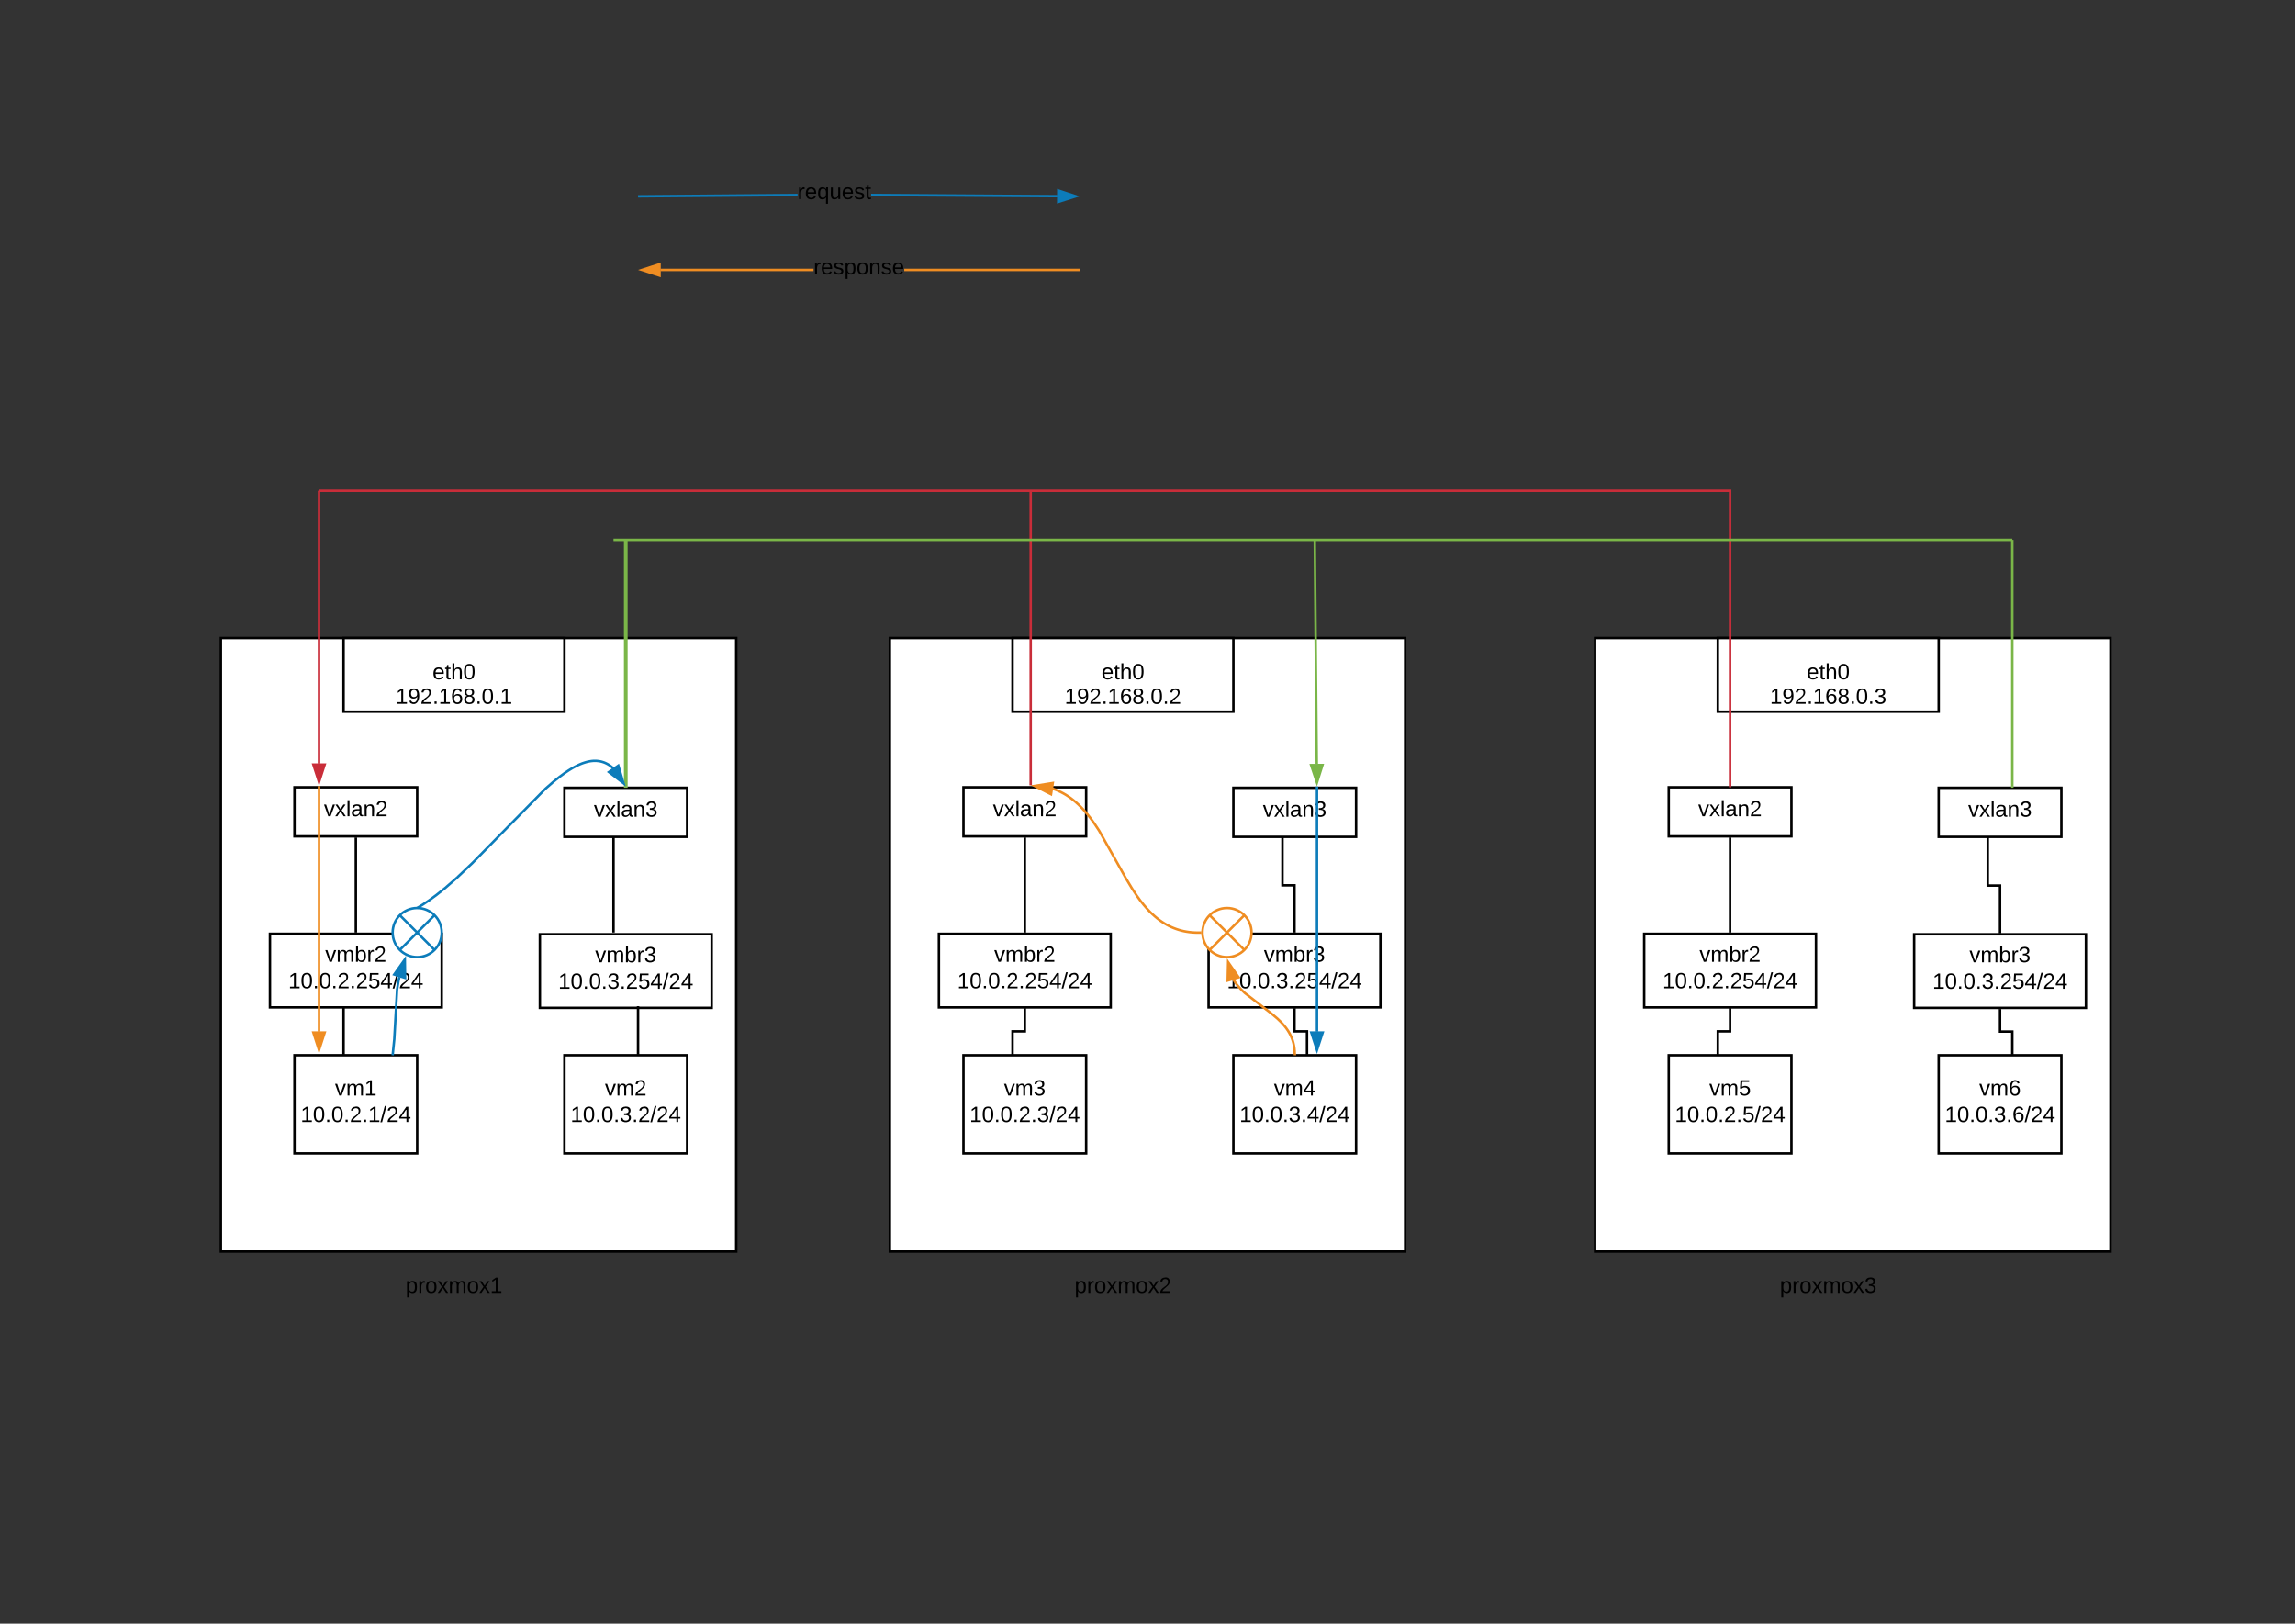 <svg xmlns="http://www.w3.org/2000/svg" xmlns:xlink="http://www.w3.org/1999/xlink" xmlns:lucid="lucid" width="1870.4" height="1323.2"><rect width="100%" height="100%" fill="#333333" stroke="none"/><g transform="translate(0 0)" lucid:page-tab-id="0_0"><path d="M180 520h420v500H180z" stroke="#000" stroke-width="2" fill="#fff"/><path d="M280 520h180v60H280z" stroke="#000" stroke-width="2" fill="#fff"/><use xlink:href="#a" transform="matrix(1,0,0,1,285,525) translate(67.5 28.6)"/><path d="M220 761h140v60H220z" stroke="#000" stroke-width="2" fill="#fff"/><use xlink:href="#b" transform="matrix(1,0,0,1,225,766) translate(40.05 17.8)"/><use xlink:href="#c" transform="matrix(1,0,0,1,225,766) translate(10 39.4)"/><path d="M240 641.6h100v40H240z" stroke="#000" stroke-width="2" fill="#fff"/><use xlink:href="#d" transform="matrix(1,0,0,1,245,646.6) translate(19.025 18.6)"/><path d="M290 760v-77.4" stroke="#000" stroke-width="2" fill="none"/><path d="M291 761h-2v-1h2zM291 682.6h-2v-1h2z"/><path d="M440 761.4h140v60H440z" stroke="#000" stroke-width="2" fill="#fff"/><use xlink:href="#e" transform="matrix(1,0,0,1,445,766.4) translate(40.05 17.8)"/><use xlink:href="#f" transform="matrix(1,0,0,1,445,766.4) translate(10 39.4)"/><path d="M460 642h100v40H460z" stroke="#000" stroke-width="2" fill="#fff"/><use xlink:href="#g" transform="matrix(1,0,0,1,465,647) translate(19.025 18.6)"/><path d="M500 760v-77" stroke="#000" stroke-width="2" fill="none"/><path d="M501 683h-2v-1h2z"/><path d="M250 540h240v60H250z" stroke="#000" stroke-opacity="0" stroke-width="2" fill="#fff" fill-opacity="0"/><use xlink:href="#h" transform="matrix(1,0,0,1,255,545) translate(67.5 28.6)"/><path d="M240 860h100v80H240z" stroke="#000" stroke-width="2" fill="#fff"/><use xlink:href="#i" transform="matrix(1,0,0,1,245,865) translate(28.025 27.8)"/><use xlink:href="#j" transform="matrix(1,0,0,1,245,865) translate(0 49.4)"/><path d="M460 860h100v80H460z" stroke="#000" stroke-width="2" fill="#fff"/><use xlink:href="#k" transform="matrix(1,0,0,1,465,865) translate(28.025 27.8)"/><use xlink:href="#l" transform="matrix(1,0,0,1,465,865) translate(0 49.4)"/><path d="M280 820v39" stroke="#000" stroke-width="2" fill="none"/><path d="M281 860h-2v-1h2z"/><path d="M520 820v39" stroke="#000" stroke-width="2" fill="none"/><path d="M521 860h-2v-1h2z"/><path d="M250 1020h240v60H250z" stroke="#000" stroke-opacity="0" stroke-width="2" fill="#fff" fill-opacity="0"/><use xlink:href="#m" transform="matrix(1,0,0,1,255,1025) translate(75.55 28.6)"/><path d="M725.2 520h420v500h-420z" stroke="#000" stroke-width="2" fill="#fff"/><path d="M825.2 520h180v60h-180z" stroke="#000" stroke-width="2" fill="#fff"/><use xlink:href="#a" transform="matrix(1,0,0,1,830.2,525) translate(67.5 28.6)"/><path d="M765.2 761h140v60h-140z" stroke="#000" stroke-width="2" fill="#fff"/><use xlink:href="#b" transform="matrix(1,0,0,1,770.2,766) translate(40.05 17.8)"/><use xlink:href="#c" transform="matrix(1,0,0,1,770.2,766) translate(10 39.4)"/><path d="M785.2 641.6h100v40h-100z" stroke="#000" stroke-width="2" fill="#fff"/><use xlink:href="#d" transform="matrix(1,0,0,1,790.2,646.6) translate(19.025 18.6)"/><path d="M835.2 760v-77.4" stroke="#000" stroke-width="2" fill="none"/><path d="M836.2 761h-2v-1h2zM836.2 682.6h-2v-1h2z"/><path d="M985 761h140v60H985z" stroke="#000" stroke-width="2" fill="#fff"/><use xlink:href="#e" transform="matrix(1,0,0,1,990,766) translate(40.05 17.8)"/><use xlink:href="#f" transform="matrix(1,0,0,1,990,766) translate(10 39.4)"/><path d="M1005.2 642h100v40h-100z" stroke="#000" stroke-width="2" fill="#fff"/><use xlink:href="#g" transform="matrix(1,0,0,1,1010.2,647) translate(19.025 18.6)"/><path d="M1055 760v-38.5h-9.8V683" stroke="#000" stroke-width="2" fill="none"/><path d="M1056 761h-2v-1h2zM1046.2 683h-2v-1h2z"/><path d="M795.2 540h240v60h-240z" stroke="#000" stroke-opacity="0" stroke-width="2" fill="#fff" fill-opacity="0"/><use xlink:href="#n" transform="matrix(1,0,0,1,800.2,545) translate(67.5 28.6)"/><path d="M785.2 860h100v80h-100z" stroke="#000" stroke-width="2" fill="#fff"/><use xlink:href="#o" transform="matrix(1,0,0,1,790.2,865) translate(28.025 27.8)"/><use xlink:href="#p" transform="matrix(1,0,0,1,790.2,865) translate(0 49.4)"/><path d="M1005.2 860h100v80h-100z" stroke="#000" stroke-width="2" fill="#fff"/><use xlink:href="#q" transform="matrix(1,0,0,1,1010.2,865) translate(28.025 27.8)"/><use xlink:href="#r" transform="matrix(1,0,0,1,1010.2,865) translate(0 49.4)"/><path d="M835.2 822v18.5h-10V859" stroke="#000" stroke-width="2" fill="none"/><path d="M836.2 822h-2v-1h2zM826.2 860h-2v-1h2z"/><path d="M1055 822v18.5h10.2V859" stroke="#000" stroke-width="2" fill="none"/><path d="M1056 822h-2v-1h2zM1066.2 860h-2v-1h2z"/><path d="M795.2 1020h240v60h-240z" stroke="#000" stroke-opacity="0" stroke-width="2" fill="#fff" fill-opacity="0"/><use xlink:href="#s" transform="matrix(1,0,0,1,800.2,1025) translate(75.55 28.6)"/><path d="M1300 520h420v500h-420z" stroke="#000" stroke-width="2" fill="#fff"/><path d="M1400 520h180v60h-180z" stroke="#000" stroke-width="2" fill="#fff"/><use xlink:href="#a" transform="matrix(1,0,0,1,1405,525) translate(67.5 28.6)"/><path d="M1340 761h140v60h-140z" stroke="#000" stroke-width="2" fill="#fff"/><use xlink:href="#b" transform="matrix(1,0,0,1,1345,766) translate(40.05 17.8)"/><use xlink:href="#c" transform="matrix(1,0,0,1,1345,766) translate(10 39.4)"/><path d="M1360 641.6h100v40h-100z" stroke="#000" stroke-width="2" fill="#fff"/><use xlink:href="#d" transform="matrix(1,0,0,1,1365,646.6) translate(19.025 18.6)"/><path d="M1410 760v-77.4" stroke="#000" stroke-width="2" fill="none"/><path d="M1411 761h-2v-1h2zM1411 682.6h-2v-1h2z"/><path d="M1560 761.4h140v60h-140z" stroke="#000" stroke-width="2" fill="#fff"/><use xlink:href="#e" transform="matrix(1,0,0,1,1565,766.4) translate(40.05 17.8)"/><use xlink:href="#f" transform="matrix(1,0,0,1,1565,766.4) translate(10 39.4)"/><path d="M1580 642h100v40h-100z" stroke="#000" stroke-width="2" fill="#fff"/><use xlink:href="#g" transform="matrix(1,0,0,1,1585,647) translate(19.025 18.6)"/><path d="M1630 760.4v-38.7h-10V683" stroke="#000" stroke-width="2" fill="none"/><path d="M1631 761.4h-2v-1h2zM1621 683h-2v-1h2z"/><path d="M1370 540h240v60h-240z" stroke="#000" stroke-opacity="0" stroke-width="2" fill="#fff" fill-opacity="0"/><use xlink:href="#t" transform="matrix(1,0,0,1,1375,545) translate(67.5 28.6)"/><path d="M1360 860h100v80h-100z" stroke="#000" stroke-width="2" fill="#fff"/><use xlink:href="#u" transform="matrix(1,0,0,1,1365,865) translate(28.025 27.8)"/><use xlink:href="#v" transform="matrix(1,0,0,1,1365,865) translate(0 49.4)"/><path d="M1580 860h100v80h-100z" stroke="#000" stroke-width="2" fill="#fff"/><use xlink:href="#w" transform="matrix(1,0,0,1,1585,865) translate(28.025 27.8)"/><use xlink:href="#x" transform="matrix(1,0,0,1,1585,865) translate(0 49.4)"/><path d="M1410 822v18.5h-10V859" stroke="#000" stroke-width="2" fill="none"/><path d="M1411 822h-2v-1h2zM1401 860h-2v-1h2z"/><path d="M1630 822.4v18.3h10V859" stroke="#000" stroke-width="2" fill="none"/><path d="M1631 822.4h-2v-1h2zM1641 860h-2v-1h2z"/><path d="M1370 1020h240v60h-240z" stroke="#000" stroke-opacity="0" stroke-width="2" fill="#fff" fill-opacity="0"/><use xlink:href="#y" transform="matrix(1,0,0,1,1375,1025) translate(75.55 28.6)"/><path d="M260 400h1150v240.6" stroke="#c92d39" stroke-width="2" fill="none"/><path d="M1411 641.6h-2v-1h2z" fill="#c92d39"/><path d="M840 640V400M260 622.36V400" stroke="#c92d39" stroke-width="2" fill="none"/><path d="M260 637.36l-4.64-14.27h9.28z" fill="#c92d39"/><path d="M260 640.6l-6-18.5h12zm-3.26-16.5L260 634.1l3.26-10.03z" fill="#c92d39"/><path d="M510 641V440" stroke="#7ab648" stroke-width="3" fill="none"/><path d="M511.5 642h-3v-1h3z" fill="#7ab648"/><path d="M1073.17 622.76L1071.52 440" stroke="#7ab648" stroke-width="2" fill="none"/><path d="M1073.3 637.76l-4.76-14.22 9.27-.08z" fill="#7ab648"/><path d="M1073.33 641l-6.18-18.45 12.03-.1zm-3.4-16.47l3.34 10 3.17-10.06z" fill="#7ab648"/><path d="M1640 641V440" stroke="#7ab648" stroke-width="2" fill="none"/><path d="M1641 642h-2v-1h2z" fill="#7ab648"/><path d="M500 440h1140" stroke="#7ab648" stroke-width="2" fill="none"/><path d="M360 760c0 11.05-8.95 20-20 20s-20-8.95-20-20 8.95-20 20-20 20 8.95 20 20zm-34.14-14.14l28.28 28.28m-28.28 0l28.28-28.28" stroke="#0c7cba" stroke-width="2" fill="#fff"/><path d="M1020 760c0 11.05-8.95 20-20 20s-20-8.95-20-20 8.95-20 20-20 20 8.95 20 20zm-34.14-14.14l28.28 28.28m-28.28 0l28.28-28.28" stroke="#ef8d22" stroke-width="2" fill="#fff"/><path d="M320 860l1.34-13.1 2.3-40.7 1.16-6.97.7-3" stroke="#0c7cba" stroke-width="2" fill="none"/><path d="M330.13 796.9l-8.86-2.74 8.66-12.25z" fill="#0c7cba"/><path d="M331.14 798.27l-11.48-3.56 11.23-15.88zm-8.26-4.66l6.23 1.95-.13-10.55z" fill="#0c7cba"/><path d="M340 740l4.55-2.78 5.18-3.48 6.03-4.42 7.23-5.78 9.12-7.96 12.94-12.3 59.5-60.52 6.64-5.8 4.98-3.97 3.96-2.92 3.3-2.2 2.78-1.72 2.43-1.34 2.14-1.08 1.9-.86 1.72-.7 1.58-.54 1.44-.45 1.35-.36 1.24-.27 1.17-.2 1.12-.15 1.06-.1 1-.04h.97l.93.03.9.1.87.1.86.13.84.18.82.22.8.24.82.27.8.32.8.35.8.4.8.43.8.48.82.55.83.6.85.67.87.75.2.2" stroke="#0c7cba" stroke-width="2" fill="none"/><path d="M508.17 638.33l-11.9-9.14 7.65-5.26z" fill="#0c7cba"/><path d="M510 641l-15.42-11.86 9.9-6.8zm-12.02-11.77l8.36 6.43-3-10.1z" fill="#0c7cba"/><path d="M1055.2 859l-.08-2.5-.22-2.35-.36-2.2-.48-2.1-.6-2.03-.73-1.98-.87-1.97-1.03-1.98-1.23-2.02-1.46-2.1-1.8-2.24-2.24-2.48-3-2.9-4.6-3.9-21.98-16.97-3.06-2.97-2.3-2.53-1.85-2.3-1.5-2.17-.64-1.05" stroke="#ef8d22" stroke-width="2" fill="none"/><path d="M1056.43 860h-2.04l-.18-.8 1.96-.4zM1009.45 796.44l-8.88 2.66.36-15z" fill="#ef8d22"/><path d="M1011.06 797l-11.52 3.45.46-19.45zm-9.46.74l6.25-1.86-6-8.68z" fill="#ef8d22"/><path d="M979 760l-2.7.05-2.53-.06-2.4-.16-2.32-.25-2.22-.34-2.13-.4-2.08-.5-2-.57-2-.66-1.93-.72-1.93-.8-1.9-.9-1.9-1-1.9-1.12-1.93-1.22-1.94-1.36-1.98-1.5-2.03-1.7-2.12-1.9-2.2-2.16-2.32-2.5-2.5-2.9-2.72-3.44-3.07-4.26-3.68-5.58-5.06-8.4-21.75-38.7-3.74-5.66-3.14-4.34-2.8-3.54-2.54-2.97-2.38-2.55-2.26-2.22-2.17-1.96-2.1-1.75-2.05-1.57-2-1.4-2-1.27-1.97-1.14-1.98-1.04-1.98-.94-2-.84-2.03-.76-.73-.24" stroke="#ef8d22" stroke-width="2" fill="none"/><path d="M980.1 759.1l-.1.9.04 1.1-1.13-.1.18-2z" fill="#ef8d22"/><path d="M843.2 640.5l14.8-2.38-1.42 9.16z" stroke="#ef8d22" stroke-width="2" fill="#ef8d22"/><path d="M663.02 221H538.24v-2h124.78zM880 221H736.96v-2H880zM537.5 224.64L523.24 220l14.26-4.64z" fill="#ef8d22"/><path d="M538.5 226l-18.5-6 18.5-6zm-12.03-6l10.03 3.26v-6.52z" fill="#ef8d22"/><use xlink:href="#z" transform="matrix(1,0,0,1,663.022,209.2) translate(0 14.4)"/><path d="M650.02 159.92l-130 1.08-.03-2L650 157.92zm211.75-1.04v2l-151.8-1v-2zM876.76 159.98l-14.3 4.54.07-9.27z" fill="#0c7cba"/><path d="M880 160l-18.54 5.9.08-12.03zm-16.52 3.15l10.05-3.2-10-3.32z" fill="#0c7cba"/><g><use xlink:href="#A" transform="matrix(1,0,0,1,650.025,147.867) translate(0 14.4)"/></g><path d="M1073.33 641v199.76" stroke="#0c7cba" stroke-width="2" fill="none"/><path d="M1073.33 855.76l-4.63-14.26h9.27z" fill="#0c7cba"/><path d="M1073.33 859l-6-18.5h12.02zm-3.26-16.5l3.26 10.03 3.26-10.03z" fill="#0c7cba"/><path d="M260 840.76V640.6" stroke="#ef8d22" stroke-width="2" fill="none"/><path d="M260 855.76l-4.64-14.26h9.28z" fill="#ef8d22"/><path d="M260 859l-6-18.5h12zm-3.26-16.5l3.26 10.03 3.26-10.03z" fill="#ef8d22"/><path fill="#ef8d22"/><defs><path d="M100-194c63 0 86 42 84 106H49c0 40 14 67 53 68 26 1 43-12 49-29l28 8c-11 28-37 45-77 45C44 4 14-33 15-96c1-61 26-98 85-98zm52 81c6-60-76-77-97-28-3 7-6 17-6 28h103" id="B"/><path d="M59-47c-2 24 18 29 38 22v24C64 9 27 4 27-40v-127H5v-23h24l9-43h21v43h35v23H59v120" id="C"/><path d="M106-169C34-169 62-67 57 0H25v-261h32l-1 103c12-21 28-36 61-36 89 0 53 116 60 194h-32v-121c2-32-8-49-39-48" id="D"/><path d="M101-251c68 0 85 55 85 127S166 4 100 4C33 4 14-52 14-124c0-73 17-127 87-127zm-1 229c47 0 54-49 54-102s-4-102-53-102c-51 0-55 48-55 102 0 53 5 102 54 102" id="E"/><g id="a"><use transform="matrix(0.05,0,0,0.05,0,0)" xlink:href="#B"/><use transform="matrix(0.05,0,0,0.05,10,0)" xlink:href="#C"/><use transform="matrix(0.05,0,0,0.05,15,0)" xlink:href="#D"/><use transform="matrix(0.05,0,0,0.05,25,0)" xlink:href="#E"/></g><path d="M108 0H70L1-190h34L89-25l56-165h34" id="F"/><path d="M210-169c-67 3-38 105-44 169h-31v-121c0-29-5-50-35-48C34-165 62-65 56 0H25l-1-190h30c1 10-1 24 2 32 10-44 99-50 107 0 11-21 27-35 58-36 85-2 47 119 55 194h-31v-121c0-29-5-49-35-48" id="G"/><path d="M115-194c53 0 69 39 70 98 0 66-23 100-70 100C84 3 66-7 56-30L54 0H23l1-261h32v101c10-23 28-34 59-34zm-8 174c40 0 45-34 45-75 0-40-5-75-45-74-42 0-51 32-51 76 0 43 10 73 51 73" id="H"/><path d="M114-163C36-179 61-72 57 0H25l-1-190h30c1 12-1 29 2 39 6-27 23-49 58-41v29" id="I"/><path d="M101-251c82-7 93 87 43 132L82-64C71-53 59-42 53-27h129V0H18c2-99 128-94 128-182 0-28-16-43-45-43s-46 15-49 41l-32-3c6-41 34-60 81-64" id="J"/><g id="b"><use transform="matrix(0.05,0,0,0.05,0,0)" xlink:href="#F"/><use transform="matrix(0.05,0,0,0.05,9,0)" xlink:href="#G"/><use transform="matrix(0.05,0,0,0.05,23.95,0)" xlink:href="#H"/><use transform="matrix(0.05,0,0,0.05,33.95,0)" xlink:href="#I"/><use transform="matrix(0.05,0,0,0.05,39.9,0)" xlink:href="#J"/></g><path d="M27 0v-27h64v-190l-56 39v-29l58-41h29v221h61V0H27" id="K"/><path d="M33 0v-38h34V0H33" id="L"/><path d="M54-142c48-35 137-8 131 61C196 18 31 33 14-55l32-4c7 23 22 37 52 37 35-1 51-22 54-58 4-55-73-65-99-34H22l8-134h141v27H59" id="M"/><path d="M155-56V0h-30v-56H8v-25l114-167h33v167h35v25h-35zm-30-156c-27 46-58 90-88 131h88v-131" id="N"/><path d="M0 4l72-265h28L28 4H0" id="O"/><g id="c"><use transform="matrix(0.05,0,0,0.05,0,0)" xlink:href="#K"/><use transform="matrix(0.05,0,0,0.05,10,0)" xlink:href="#E"/><use transform="matrix(0.05,0,0,0.05,20,0)" xlink:href="#L"/><use transform="matrix(0.05,0,0,0.05,25,0)" xlink:href="#E"/><use transform="matrix(0.05,0,0,0.05,35,0)" xlink:href="#L"/><use transform="matrix(0.05,0,0,0.05,40,0)" xlink:href="#J"/><use transform="matrix(0.05,0,0,0.05,50,0)" xlink:href="#L"/><use transform="matrix(0.05,0,0,0.05,55,0)" xlink:href="#J"/><use transform="matrix(0.05,0,0,0.05,65,0)" xlink:href="#M"/><use transform="matrix(0.05,0,0,0.05,75,0)" xlink:href="#N"/><use transform="matrix(0.05,0,0,0.05,85,0)" xlink:href="#O"/><use transform="matrix(0.05,0,0,0.05,90,0)" xlink:href="#J"/><use transform="matrix(0.05,0,0,0.05,100,0)" xlink:href="#N"/></g><path d="M141 0L90-78 38 0H4l68-98-65-92h35l48 74 47-74h35l-64 92 68 98h-35" id="P"/><path d="M24 0v-261h32V0H24" id="Q"/><path d="M141-36C126-15 110 5 73 4 37 3 15-17 15-53c-1-64 63-63 125-63 3-35-9-54-41-54-24 1-41 7-42 31l-33-3c5-37 33-52 76-52 45 0 72 20 72 64v82c-1 20 7 32 28 27v20c-31 9-61-2-59-35zM48-53c0 20 12 33 32 33 41-3 63-29 60-74-43 2-92-5-92 41" id="R"/><path d="M117-194c89-4 53 116 60 194h-32v-121c0-31-8-49-39-48C34-167 62-67 57 0H25l-1-190h30c1 10-1 24 2 32 11-22 29-35 61-36" id="S"/><g id="d"><use transform="matrix(0.05,0,0,0.05,0,0)" xlink:href="#F"/><use transform="matrix(0.05,0,0,0.05,9,0)" xlink:href="#P"/><use transform="matrix(0.05,0,0,0.05,18,0)" xlink:href="#Q"/><use transform="matrix(0.05,0,0,0.05,21.95,0)" xlink:href="#R"/><use transform="matrix(0.05,0,0,0.05,31.95,0)" xlink:href="#S"/><use transform="matrix(0.05,0,0,0.05,41.95,0)" xlink:href="#J"/></g><path d="M126-127c33 6 58 20 58 59 0 88-139 92-164 29-3-8-5-16-6-25l32-3c6 27 21 44 54 44 32 0 52-15 52-46 0-38-36-46-79-43v-28c39 1 72-4 72-42 0-27-17-43-46-43-28 0-47 15-49 41l-32-3c6-42 35-63 81-64 48-1 79 21 79 65 0 36-21 52-52 59" id="T"/><g id="e"><use transform="matrix(0.05,0,0,0.05,0,0)" xlink:href="#F"/><use transform="matrix(0.05,0,0,0.05,9,0)" xlink:href="#G"/><use transform="matrix(0.05,0,0,0.05,23.95,0)" xlink:href="#H"/><use transform="matrix(0.05,0,0,0.05,33.95,0)" xlink:href="#I"/><use transform="matrix(0.05,0,0,0.05,39.9,0)" xlink:href="#T"/></g><g id="f"><use transform="matrix(0.05,0,0,0.05,0,0)" xlink:href="#K"/><use transform="matrix(0.05,0,0,0.05,10,0)" xlink:href="#E"/><use transform="matrix(0.05,0,0,0.05,20,0)" xlink:href="#L"/><use transform="matrix(0.05,0,0,0.05,25,0)" xlink:href="#E"/><use transform="matrix(0.05,0,0,0.05,35,0)" xlink:href="#L"/><use transform="matrix(0.05,0,0,0.05,40,0)" xlink:href="#T"/><use transform="matrix(0.05,0,0,0.05,50,0)" xlink:href="#L"/><use transform="matrix(0.05,0,0,0.05,55,0)" xlink:href="#J"/><use transform="matrix(0.05,0,0,0.05,65,0)" xlink:href="#M"/><use transform="matrix(0.05,0,0,0.05,75,0)" xlink:href="#N"/><use transform="matrix(0.05,0,0,0.05,85,0)" xlink:href="#O"/><use transform="matrix(0.05,0,0,0.05,90,0)" xlink:href="#J"/><use transform="matrix(0.05,0,0,0.05,100,0)" xlink:href="#N"/></g><g id="g"><use transform="matrix(0.05,0,0,0.05,0,0)" xlink:href="#F"/><use transform="matrix(0.05,0,0,0.05,9,0)" xlink:href="#P"/><use transform="matrix(0.05,0,0,0.05,18,0)" xlink:href="#Q"/><use transform="matrix(0.05,0,0,0.05,21.95,0)" xlink:href="#R"/><use transform="matrix(0.05,0,0,0.05,31.95,0)" xlink:href="#S"/><use transform="matrix(0.05,0,0,0.05,41.95,0)" xlink:href="#T"/></g><path d="M99-251c64 0 84 50 84 122C183-37 130 33 47-8c-14-7-20-23-25-40l30-5c6 39 69 39 84 7 9-19 16-44 16-74-10 22-31 35-62 35-49 0-73-33-73-83 0-54 28-83 82-83zm-1 141c31-1 51-18 51-49 0-36-14-67-51-67-34 0-49 23-49 58 0 34 15 58 49 58" id="U"/><path d="M110-160c48 1 74 30 74 79 0 53-28 85-80 85-65 0-83-55-86-122-5-90 50-162 133-122 14 7 22 21 27 39l-31 6c-5-40-67-38-82-6-9 19-15 44-15 74 11-20 30-34 60-33zm-7 138c34 0 49-23 49-58s-16-56-50-56c-29 0-50 16-49 49 1 36 15 65 50 65" id="V"/><path d="M134-131c28 9 52 24 51 62-1 50-34 73-85 73S17-19 16-69c0-36 21-54 49-61-75-25-45-126 34-121 46 3 78 18 79 63 0 33-17 51-44 57zm-34-11c31 1 46-15 46-44 0-28-17-43-47-42-29 0-46 13-45 42 1 28 16 44 46 44zm1 122c35 0 51-18 51-52 0-30-18-46-53-46-33 0-51 17-51 47 0 34 19 51 53 51" id="W"/><g id="h"><use transform="matrix(0.05,0,0,0.05,0,0)" xlink:href="#K"/><use transform="matrix(0.05,0,0,0.05,10,0)" xlink:href="#U"/><use transform="matrix(0.05,0,0,0.05,20,0)" xlink:href="#J"/><use transform="matrix(0.05,0,0,0.05,30,0)" xlink:href="#L"/><use transform="matrix(0.05,0,0,0.05,35,0)" xlink:href="#K"/><use transform="matrix(0.05,0,0,0.05,45,0)" xlink:href="#V"/><use transform="matrix(0.05,0,0,0.05,55,0)" xlink:href="#W"/><use transform="matrix(0.05,0,0,0.05,65,0)" xlink:href="#L"/><use transform="matrix(0.05,0,0,0.05,70,0)" xlink:href="#E"/><use transform="matrix(0.05,0,0,0.05,80,0)" xlink:href="#L"/><use transform="matrix(0.05,0,0,0.05,85,0)" xlink:href="#K"/></g><g id="i"><use transform="matrix(0.05,0,0,0.05,0,0)" xlink:href="#F"/><use transform="matrix(0.05,0,0,0.05,9,0)" xlink:href="#G"/><use transform="matrix(0.05,0,0,0.05,23.95,0)" xlink:href="#K"/></g><g id="j"><use transform="matrix(0.05,0,0,0.05,0,0)" xlink:href="#K"/><use transform="matrix(0.05,0,0,0.05,10,0)" xlink:href="#E"/><use transform="matrix(0.05,0,0,0.05,20,0)" xlink:href="#L"/><use transform="matrix(0.05,0,0,0.05,25,0)" xlink:href="#E"/><use transform="matrix(0.05,0,0,0.05,35,0)" xlink:href="#L"/><use transform="matrix(0.05,0,0,0.05,40,0)" xlink:href="#J"/><use transform="matrix(0.05,0,0,0.05,50,0)" xlink:href="#L"/><use transform="matrix(0.05,0,0,0.05,55,0)" xlink:href="#K"/><use transform="matrix(0.05,0,0,0.05,65,0)" xlink:href="#O"/><use transform="matrix(0.05,0,0,0.05,70,0)" xlink:href="#J"/><use transform="matrix(0.05,0,0,0.05,80,0)" xlink:href="#N"/></g><g id="k"><use transform="matrix(0.05,0,0,0.05,0,0)" xlink:href="#F"/><use transform="matrix(0.05,0,0,0.05,9,0)" xlink:href="#G"/><use transform="matrix(0.05,0,0,0.05,23.95,0)" xlink:href="#J"/></g><g id="l"><use transform="matrix(0.05,0,0,0.05,0,0)" xlink:href="#K"/><use transform="matrix(0.05,0,0,0.05,10,0)" xlink:href="#E"/><use transform="matrix(0.05,0,0,0.05,20,0)" xlink:href="#L"/><use transform="matrix(0.05,0,0,0.05,25,0)" xlink:href="#E"/><use transform="matrix(0.05,0,0,0.05,35,0)" xlink:href="#L"/><use transform="matrix(0.05,0,0,0.05,40,0)" xlink:href="#T"/><use transform="matrix(0.05,0,0,0.05,50,0)" xlink:href="#L"/><use transform="matrix(0.05,0,0,0.05,55,0)" xlink:href="#J"/><use transform="matrix(0.05,0,0,0.05,65,0)" xlink:href="#O"/><use transform="matrix(0.05,0,0,0.05,70,0)" xlink:href="#J"/><use transform="matrix(0.05,0,0,0.05,80,0)" xlink:href="#N"/></g><path d="M115-194c55 1 70 41 70 98S169 2 115 4C84 4 66-9 55-30l1 105H24l-1-265h31l2 30c10-21 28-34 59-34zm-8 174c40 0 45-34 45-75s-6-73-45-74c-42 0-51 32-51 76 0 43 10 73 51 73" id="X"/><path d="M100-194c62-1 85 37 85 99 1 63-27 99-86 99S16-35 15-95c0-66 28-99 85-99zM99-20c44 1 53-31 53-75 0-43-8-75-51-75s-53 32-53 75 10 74 51 75" id="Y"/><g id="m"><use transform="matrix(0.05,0,0,0.05,0,0)" xlink:href="#X"/><use transform="matrix(0.05,0,0,0.05,10,0)" xlink:href="#I"/><use transform="matrix(0.05,0,0,0.05,15.95,0)" xlink:href="#Y"/><use transform="matrix(0.05,0,0,0.05,25.95,0)" xlink:href="#P"/><use transform="matrix(0.05,0,0,0.05,34.95,0)" xlink:href="#G"/><use transform="matrix(0.05,0,0,0.05,49.9,0)" xlink:href="#Y"/><use transform="matrix(0.05,0,0,0.05,59.9,0)" xlink:href="#P"/><use transform="matrix(0.05,0,0,0.05,68.9,0)" xlink:href="#K"/></g><g id="n"><use transform="matrix(0.05,0,0,0.05,0,0)" xlink:href="#K"/><use transform="matrix(0.05,0,0,0.05,10,0)" xlink:href="#U"/><use transform="matrix(0.05,0,0,0.05,20,0)" xlink:href="#J"/><use transform="matrix(0.05,0,0,0.05,30,0)" xlink:href="#L"/><use transform="matrix(0.05,0,0,0.05,35,0)" xlink:href="#K"/><use transform="matrix(0.05,0,0,0.05,45,0)" xlink:href="#V"/><use transform="matrix(0.05,0,0,0.05,55,0)" xlink:href="#W"/><use transform="matrix(0.05,0,0,0.05,65,0)" xlink:href="#L"/><use transform="matrix(0.05,0,0,0.05,70,0)" xlink:href="#E"/><use transform="matrix(0.05,0,0,0.05,80,0)" xlink:href="#L"/><use transform="matrix(0.05,0,0,0.05,85,0)" xlink:href="#J"/></g><g id="o"><use transform="matrix(0.05,0,0,0.05,0,0)" xlink:href="#F"/><use transform="matrix(0.05,0,0,0.05,9,0)" xlink:href="#G"/><use transform="matrix(0.05,0,0,0.05,23.95,0)" xlink:href="#T"/></g><g id="p"><use transform="matrix(0.05,0,0,0.05,0,0)" xlink:href="#K"/><use transform="matrix(0.05,0,0,0.05,10,0)" xlink:href="#E"/><use transform="matrix(0.05,0,0,0.05,20,0)" xlink:href="#L"/><use transform="matrix(0.05,0,0,0.05,25,0)" xlink:href="#E"/><use transform="matrix(0.05,0,0,0.05,35,0)" xlink:href="#L"/><use transform="matrix(0.05,0,0,0.05,40,0)" xlink:href="#J"/><use transform="matrix(0.05,0,0,0.05,50,0)" xlink:href="#L"/><use transform="matrix(0.05,0,0,0.05,55,0)" xlink:href="#T"/><use transform="matrix(0.05,0,0,0.05,65,0)" xlink:href="#O"/><use transform="matrix(0.05,0,0,0.05,70,0)" xlink:href="#J"/><use transform="matrix(0.05,0,0,0.05,80,0)" xlink:href="#N"/></g><g id="q"><use transform="matrix(0.05,0,0,0.05,0,0)" xlink:href="#F"/><use transform="matrix(0.05,0,0,0.05,9,0)" xlink:href="#G"/><use transform="matrix(0.05,0,0,0.05,23.95,0)" xlink:href="#N"/></g><g id="r"><use transform="matrix(0.05,0,0,0.05,0,0)" xlink:href="#K"/><use transform="matrix(0.05,0,0,0.05,10,0)" xlink:href="#E"/><use transform="matrix(0.05,0,0,0.05,20,0)" xlink:href="#L"/><use transform="matrix(0.05,0,0,0.05,25,0)" xlink:href="#E"/><use transform="matrix(0.05,0,0,0.05,35,0)" xlink:href="#L"/><use transform="matrix(0.05,0,0,0.05,40,0)" xlink:href="#T"/><use transform="matrix(0.05,0,0,0.05,50,0)" xlink:href="#L"/><use transform="matrix(0.05,0,0,0.05,55,0)" xlink:href="#N"/><use transform="matrix(0.05,0,0,0.05,65,0)" xlink:href="#O"/><use transform="matrix(0.05,0,0,0.05,70,0)" xlink:href="#J"/><use transform="matrix(0.05,0,0,0.05,80,0)" xlink:href="#N"/></g><g id="s"><use transform="matrix(0.05,0,0,0.05,0,0)" xlink:href="#X"/><use transform="matrix(0.05,0,0,0.05,10,0)" xlink:href="#I"/><use transform="matrix(0.05,0,0,0.05,15.95,0)" xlink:href="#Y"/><use transform="matrix(0.05,0,0,0.05,25.95,0)" xlink:href="#P"/><use transform="matrix(0.05,0,0,0.05,34.95,0)" xlink:href="#G"/><use transform="matrix(0.05,0,0,0.05,49.9,0)" xlink:href="#Y"/><use transform="matrix(0.05,0,0,0.05,59.9,0)" xlink:href="#P"/><use transform="matrix(0.05,0,0,0.05,68.9,0)" xlink:href="#J"/></g><g id="t"><use transform="matrix(0.05,0,0,0.05,0,0)" xlink:href="#K"/><use transform="matrix(0.05,0,0,0.05,10,0)" xlink:href="#U"/><use transform="matrix(0.05,0,0,0.05,20,0)" xlink:href="#J"/><use transform="matrix(0.05,0,0,0.05,30,0)" xlink:href="#L"/><use transform="matrix(0.05,0,0,0.05,35,0)" xlink:href="#K"/><use transform="matrix(0.05,0,0,0.05,45,0)" xlink:href="#V"/><use transform="matrix(0.05,0,0,0.05,55,0)" xlink:href="#W"/><use transform="matrix(0.05,0,0,0.05,65,0)" xlink:href="#L"/><use transform="matrix(0.05,0,0,0.05,70,0)" xlink:href="#E"/><use transform="matrix(0.05,0,0,0.05,80,0)" xlink:href="#L"/><use transform="matrix(0.05,0,0,0.05,85,0)" xlink:href="#T"/></g><g id="u"><use transform="matrix(0.05,0,0,0.05,0,0)" xlink:href="#F"/><use transform="matrix(0.05,0,0,0.05,9,0)" xlink:href="#G"/><use transform="matrix(0.05,0,0,0.05,23.95,0)" xlink:href="#M"/></g><g id="v"><use transform="matrix(0.05,0,0,0.05,0,0)" xlink:href="#K"/><use transform="matrix(0.05,0,0,0.05,10,0)" xlink:href="#E"/><use transform="matrix(0.05,0,0,0.05,20,0)" xlink:href="#L"/><use transform="matrix(0.05,0,0,0.05,25,0)" xlink:href="#E"/><use transform="matrix(0.05,0,0,0.05,35,0)" xlink:href="#L"/><use transform="matrix(0.05,0,0,0.05,40,0)" xlink:href="#J"/><use transform="matrix(0.05,0,0,0.05,50,0)" xlink:href="#L"/><use transform="matrix(0.05,0,0,0.05,55,0)" xlink:href="#M"/><use transform="matrix(0.05,0,0,0.05,65,0)" xlink:href="#O"/><use transform="matrix(0.05,0,0,0.05,70,0)" xlink:href="#J"/><use transform="matrix(0.05,0,0,0.05,80,0)" xlink:href="#N"/></g><g id="w"><use transform="matrix(0.05,0,0,0.05,0,0)" xlink:href="#F"/><use transform="matrix(0.05,0,0,0.05,9,0)" xlink:href="#G"/><use transform="matrix(0.05,0,0,0.05,23.95,0)" xlink:href="#V"/></g><g id="x"><use transform="matrix(0.05,0,0,0.05,0,0)" xlink:href="#K"/><use transform="matrix(0.05,0,0,0.05,10,0)" xlink:href="#E"/><use transform="matrix(0.05,0,0,0.05,20,0)" xlink:href="#L"/><use transform="matrix(0.05,0,0,0.05,25,0)" xlink:href="#E"/><use transform="matrix(0.05,0,0,0.05,35,0)" xlink:href="#L"/><use transform="matrix(0.05,0,0,0.05,40,0)" xlink:href="#T"/><use transform="matrix(0.05,0,0,0.05,50,0)" xlink:href="#L"/><use transform="matrix(0.05,0,0,0.05,55,0)" xlink:href="#V"/><use transform="matrix(0.05,0,0,0.05,65,0)" xlink:href="#O"/><use transform="matrix(0.05,0,0,0.05,70,0)" xlink:href="#J"/><use transform="matrix(0.05,0,0,0.05,80,0)" xlink:href="#N"/></g><g id="y"><use transform="matrix(0.05,0,0,0.05,0,0)" xlink:href="#X"/><use transform="matrix(0.05,0,0,0.05,10,0)" xlink:href="#I"/><use transform="matrix(0.05,0,0,0.05,15.95,0)" xlink:href="#Y"/><use transform="matrix(0.05,0,0,0.05,25.95,0)" xlink:href="#P"/><use transform="matrix(0.05,0,0,0.05,34.95,0)" xlink:href="#G"/><use transform="matrix(0.05,0,0,0.05,49.9,0)" xlink:href="#Y"/><use transform="matrix(0.05,0,0,0.05,59.9,0)" xlink:href="#P"/><use transform="matrix(0.05,0,0,0.05,68.9,0)" xlink:href="#T"/></g><path d="M135-143c-3-34-86-38-87 0 15 53 115 12 119 90S17 21 10-45l28-5c4 36 97 45 98 0-10-56-113-15-118-90-4-57 82-63 122-42 12 7 21 19 24 35" id="Z"/><g id="z"><use transform="matrix(0.05,0,0,0.05,0,0)" xlink:href="#I"/><use transform="matrix(0.05,0,0,0.05,5.95,0)" xlink:href="#B"/><use transform="matrix(0.05,0,0,0.05,15.95,0)" xlink:href="#Z"/><use transform="matrix(0.05,0,0,0.05,24.95,0)" xlink:href="#X"/><use transform="matrix(0.05,0,0,0.05,34.95,0)" xlink:href="#Y"/><use transform="matrix(0.05,0,0,0.05,44.95,0)" xlink:href="#S"/><use transform="matrix(0.05,0,0,0.05,54.95,0)" xlink:href="#Z"/><use transform="matrix(0.05,0,0,0.05,63.95,0)" xlink:href="#B"/></g><path d="M145-31C134-9 116 4 85 4 32 4 16-35 15-94c0-59 17-99 70-100 32-1 48 14 60 33 0-11-1-24 2-32h30l-1 268h-32zM93-21c41 0 51-33 51-76s-8-73-50-73c-40 0-46 35-46 75s5 74 45 74" id="aa"/><path d="M84 4C-5 8 30-112 23-190h32v120c0 31 7 50 39 49 72-2 45-101 50-169h31l1 190h-30c-1-10 1-25-2-33-11 22-28 36-60 37" id="ab"/><g id="A"><use transform="matrix(0.05,0,0,0.05,0,0)" xlink:href="#I"/><use transform="matrix(0.05,0,0,0.05,5.95,0)" xlink:href="#B"/><use transform="matrix(0.05,0,0,0.05,15.95,0)" xlink:href="#aa"/><use transform="matrix(0.05,0,0,0.05,25.95,0)" xlink:href="#ab"/><use transform="matrix(0.05,0,0,0.05,35.95,0)" xlink:href="#B"/><use transform="matrix(0.05,0,0,0.05,45.95,0)" xlink:href="#Z"/><use transform="matrix(0.05,0,0,0.05,54.95,0)" xlink:href="#C"/></g></defs></g></svg>